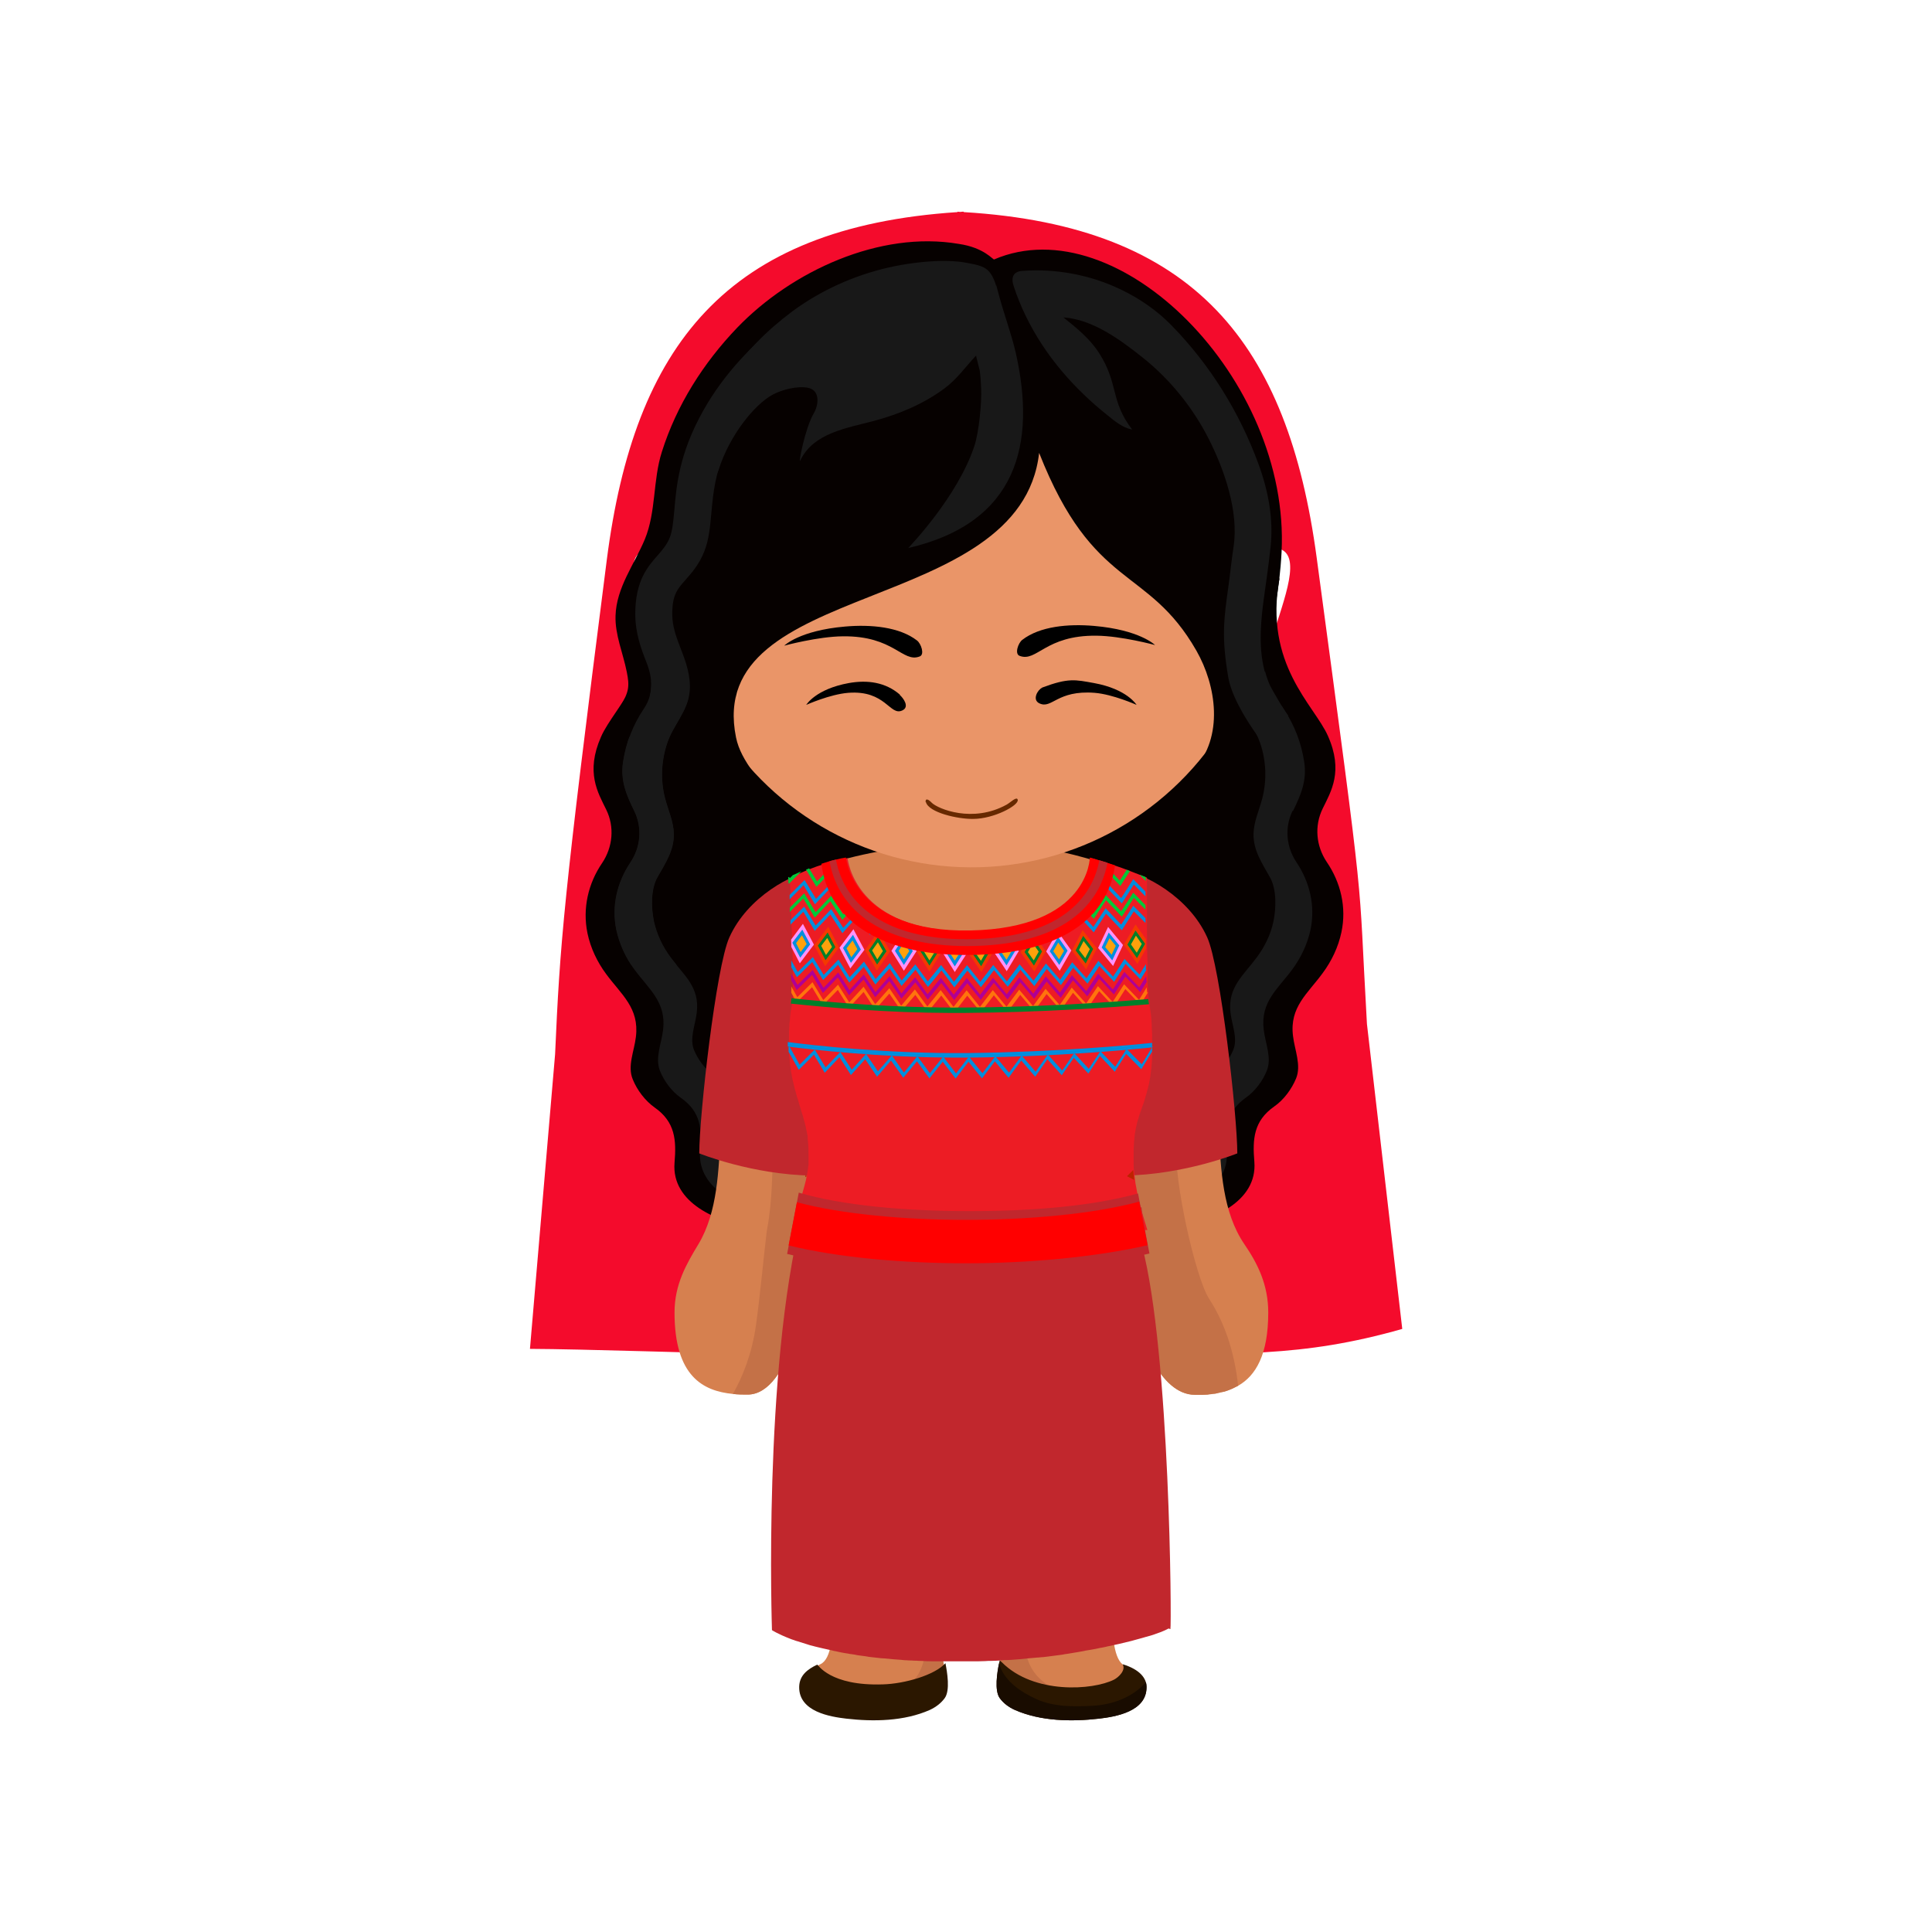 <?xml version="1.0" encoding="UTF-8"?>
<svg xmlns="http://www.w3.org/2000/svg" version="1.1" viewBox="0 0 93 93">
  <defs>
    <style>
      .cls-1 {
        fill: #672900;
      }

      .cls-2 {
        fill: #181818;
      }

      .cls-3 {
        fill: #060100;
      }

      .cls-4 {
        fill: #c47147;
      }

      .cls-5 {
        fill: #2b1700;
      }

      .cls-6 {
        fill: #ff740d;
      }

      .cls-7 {
        fill: #fcc18a;
      }

      .cls-8 {
        fill: #008edd;
      }

      .cls-9 {
        fill: #af0096;
      }

      .cls-10 {
        fill: #bc2300;
      }

      .cls-11 {
        fill: #f40b2c;
        fill-rule: evenodd;
      }

      .cls-12 {
        fill: #6fb0f1;
      }

      .cls-13 {
        fill: red;
      }

      .cls-14 {
        fill: #ffa10b;
      }

      .cls-15 {
        fill: #c1272d;
      }

      .cls-16 {
        fill: #00c939;
      }

      .cls-17 {
        fill: #190c00;
      }

      .cls-18 {
        fill: #f43900;
      }

      .cls-19 {
        fill: #007f2a;
      }

      .cls-20 {
        fill: #ed1c24;
      }

      .cls-21 {
        fill: #ea9568;
      }

      .cls-22 {
        fill: #d6804f;
      }

      .cls-23 {
        fill: #ff92fa;
      }

      .cls-24 {
        fill: #650011;
      }
    </style>
  </defs>
  <!-- Generator: Adobe Illustrator 28.7.1, SVG Export Plug-In . SVG Version: 1.2.0 Build 142)  -->
  <g>
    <g id="Capa_1">
      <g>
        <path class="cls-11" d="M51.24,65.18h1.92c6.32,0,9.49.17,14.34-1.21l-1.7-14.68c-.45-7.84.03-4.22-2.42-22.45-1.38-10.27-5.84-15.96-16.99-16.63v-.02c-.05,0-.1,0-.15.01-.05,0-.1,0-.15-.01v.02c-11.14.73-15.56,6.45-16.88,16.73-2.11,16.5-2.25,18.43-2.49,23.81l-1.21,14.18c5.11.02,21.37.74,26.38.25M46.37,48.82l-3.6-7.26.37-4.06-3.92.4c-2.97-1.92-4.95-5.21-5.08-5.5-1.79,1.18-2.6-1.03-3.24-3.06-.58-1.83-.92-3.51,1.54-2.64-.52-10.15,5.42-13.89,13.8-14.17,8.38.23,14.35,3.94,13.9,14.09,2.46-.89,2.13.79,1.56,2.63-.63,2.04-1.37,4.14-3.17,2.98-.13.28-2.13,3.67-5.11,5.63l-3.98-.39.42,4.17-3.5,7.17Z"/>
        <path class="cls-3" d="M48.8,49.13c-.7.86-1.15,1.73-1.08,2.87.07,1.28.8,2.36,1.84,2.95-.17.68-.19,1.39-.02,2.05.32,1.25,1.41,2.31,2.7,2.51,1.06.17,2.09-.34,2.52-1.27.32.59.92.94,1.94.78,1.58-.24,3.84-1.15,3.68-3.1-.09-1.08-.04-1.96.96-2.66.46-.32.84-.84,1.05-1.35.26-.64-.07-1.36-.15-2.05-.17-1.39.71-2.03,1.43-3.02.43-.58.75-1.25.9-1.96.26-1.21-.04-2.41-.7-3.38-.52-.77-.61-1.74-.2-2.58.4-.82,1.01-1.79.25-3.5-.66-1.49-3.09-3.43-2.33-7.58,0,0-.6.21-1.32.47-4.36-1.19-9.39.41-11.93,4.27-2.44,3.7-2.3,8.59.12,12.24.44.66.97,1.36,1.14,2.15.19.9-.27,1.5-.8,2.15Z"/>
        <path class="cls-2" d="M62.24,39.04c.38-.77.68-1.48.54-2.36-.14-.93-.47-1.78-.99-2.56-.03-.04-.06-.09-.08-.13h-1.95c.25.61.68,1.13.9,1.78.29.85.33,1.79.1,2.67-.15.57-.41,1.12-.42,1.71-.01.8.42,1.41.79,2.08.33.58.3,1.49.17,2.12-.13.63-.42,1.22-.8,1.73-.64.87-1.41,1.44-1.27,2.66.07.61.37,1.24.13,1.81-.19.46-.53.91-.93,1.19-.89.62-.92,1.39-.85,2.35.14,1.73-1.85,2.53-3.25,2.74-.11.02-.21.03-.3.03v1.24c.34.27.81.4,1.48.29,1.52-.23,3.7-1.1,3.54-2.99-.08-1.04-.04-1.88.92-2.56.44-.31.81-.8,1.01-1.3.25-.62-.07-1.31-.15-1.98-.16-1.34.68-1.95,1.38-2.9.41-.56.72-1.2.87-1.89.25-1.16-.04-2.32-.67-3.26-.5-.74-.58-1.68-.19-2.48Z"/>
        <path class="cls-3" d="M43.25,47.02c.17-.79.71-1.49,1.14-2.15,2.42-3.65,2.57-8.54.12-12.24-2.55-3.86-7.57-5.46-11.93-4.27-.72-.26-1.32-.48-1.32-.47.75,4.15-1.68,6.09-2.33,7.58-.75,1.71-.15,2.68.25,3.5.41.83.32,1.81-.2,2.58-.66.97-.95,2.17-.7,3.38.15.71.47,1.38.9,1.96.73.99,1.6,1.63,1.43,3.02-.08.69-.42,1.41-.15,2.05.21.52.6,1.03,1.05,1.35,1,.7,1.05,1.58.96,2.66-.16,1.95,2.1,2.86,3.68,3.1,1.02.16,1.62-.19,1.94-.78.43.93,1.46,1.43,2.52,1.27,1.28-.2,2.38-1.27,2.7-2.51.17-.66.15-1.37-.02-2.05,1.04-.59,1.77-1.67,1.84-2.95.07-1.14-.38-2.01-1.08-2.87-.53-.65-.99-1.25-.8-2.15Z"/>
        <path class="cls-2" d="M38.44,56.83c-1.4-.21-3.39-1.01-3.25-2.74.08-.96.04-1.73-.85-2.35-.41-.28-.74-.74-.93-1.19-.23-.57.06-1.2.13-1.81.15-1.23-.62-1.79-1.27-2.66-.38-.51-.66-1.1-.8-1.73-.13-.63-.16-1.54.17-2.12.37-.66.8-1.28.79-2.08-.01-.59-.27-1.14-.42-1.71-.23-.87-.19-1.81.1-2.67.3-.89.99-1.53,1.08-2.49.06-.72-.17-1.39-.43-2.05-.21-.55-.41-1.06-.41-1.67,0-.92.24-1.2.65-1.66.28-.32.64-.72.89-1.35.23-.58.28-1.19.34-1.83.1-1.09.2-2.33,1.17-4.09,1.41-2.56,3.04-3.08,3.1-3.1l1.09-3.34c-.1.03-3.68,1.89-5.75,5.58-1.17,2.08-1.29,3.65-1.39,4.79-.05.55-.09.98-.22,1.32-.14.34-.33.56-.57.84-.49.55-1.09,1.24-1.09,2.83,0,.94.29,1.7.53,2.31.31.79.37,1.53-.12,2.26-.52.77-.85,1.63-.99,2.56-.14.88.16,1.59.54,2.36.39.8.31,1.74-.19,2.48-.63.94-.92,2.09-.67,3.26.15.68.45,1.33.87,1.89.7.95,1.54,1.57,1.38,2.9-.08.67-.4,1.36-.15,1.98.2.5.57.99,1.01,1.3.97.68,1.01,1.52.92,2.56-.15,1.88,2.02,2.76,3.54,2.99.67.1,1.15-.02,1.48-.29v-1.24c-.1,0-.2-.01-.3-.03Z"/>
        <path class="cls-22" d="M59.57,66.72h0s0,0,0,0c-.04.02-.08.04-.12.06-.04.02-.08.04-.12.06,0,0,0,0,0,0-.04.02-.08.03-.12.05-.04.02-.08.03-.13.05-.04.01-.08.03-.12.04,0,0,0,0,0,0-.04.01-.08.02-.13.03,0,0,0,0-.01,0-.04,0-.08.02-.12.03-.04,0-.09.02-.13.03s-.09.02-.13.02c-.05,0-.09.01-.13.02-.06,0-.12.01-.18.02-.07,0-.15.01-.22.01-.04,0-.09,0-.13,0-.09,0-.18,0-.27,0-1.65,0-2.81-2.79-2.81-4.67,0-.49-.38-1.48-.21-1.9l-1.67-9.59c-3.87,2.98-9.14,6.02-12.42,6.02-.31,0,.45-.96-.15-2.15l-1.53,6.06c.16.42-.14.63-.14,1.12,0,.02,0,.04,0,.07,0,.71-.15,1.6-.4,2.43-.42,1.38-1.17,2.6-2.19,2.6-.23,0-.47,0-.71-.03-1.43-.14-2.81-.84-2.81-3.92,0-1.35.57-2.33,1.15-3.29.93-1.55.97-3.58,1.07-5.34.11-1.83.27-3.66.33-5.49.05-1.52-.01-3.09.67-4.49.87-1.81,2.86-2.63,4.69-3.14,2.08-.58,4.24-.82,6.38-.99,1.08.06,2.16.17,3.23.35,1.57.26,3.04.71,4.53,1.23,1.25.44,2.32,1.38,2.89,2.58.7,1.48.65,3.17.87,4.76.23,1.7.29,3.43.39,5.15.1,1.8.18,3.84,1.23,5.38.63.92,1.15,1.94,1.15,3.29,0,2.05-.61,3.04-1.44,3.52Z"/>
        <path class="cls-4" d="M59.57,66.72s-.08.04-.12.06c-.04.02-.08.04-.12.06,0,0,0,0,0,0-.04.02-.08.03-.12.05-.04.02-.08.03-.13.05-.04.01-.08.03-.12.04,0,0,0,0,0,0-.04.01-.08.02-.13.03,0,0,0,0-.01,0-.04,0-.08.02-.12.03-.04,0-.09.02-.13.03s-.09.02-.13.02c-.05,0-.09.01-.13.02-.06,0-.12.01-.18.02-.07,0-.15.01-.22.01-.04,0-.09,0-.13,0-.09,0-.18,0-.27,0-1.65,0-2.81-2.79-2.81-4.67,0-.49-.38-1.48-.21-1.9l-1.67-9.59c-3.87,2.98-9.14,6.02-12.42,6.02-.31,0,.45-.96-.15-2.15l-1.53,6.06c.16.42-.14.63-.14,1.12,0,.02,0,.04,0,.07-.01.54-.17,1.45-.4,2.43-.42,1.38-1.17,2.6-2.19,2.6-.23,0-.47,0-.71-.03.47-.83.92-1.94,1.11-3.31.21-1.51.34-3.02.52-4.53,0-.04.02-.07.02-.11.26-1.4.25-2.84.28-4.26.03-1.52.06-3.04.23-4.55.08-.67.21-1.36.54-1.96.1-.19.22-.36.36-.52.05-.05.1-.11.14-.16.23-.05.47-.08.71-.08,1.27-.01,2.54.13,3.81.2,2.66.15,5.3-.08,7.96-.16.57-.02,1.15-.04,1.72-.06.63-.03,1.27-.02,1.83.29.83.46,1.49,1.27,1.85,2.14.7,1.68.5,3.62.29,5.38-.15,1.27.87,6.06,1.56,7.12.81,1.25,1.23,2.7,1.39,4.18Z"/>
        <path class="cls-15" d="M39.29,55.96v-14.1c-1.16.17-3.3,1.31-4.18,3.26-.64,1.4-1.45,8.59-1.45,10.4,0,0,2.54,1.03,5.46,1.07.15,0,.17-.63.17-.63Z"/>
        <path class="cls-15" d="M53.93,55.96v-14.1c1.16.17,3.3,1.31,4.18,3.26.64,1.4,1.45,8.59,1.45,10.4,0,0-2.54,1.03-5.46,1.07-.15,0-.17-.63-.17-.63Z"/>
        <path class="cls-22" d="M54.82,81.2c.02,1.13-1.43,1.36-2.16,1.44-1.24.14-2.65.12-3.82-.4-.29-.13-.51-.31-.68-.53-.27-.35-.12-1.21-.04-1.6.14-.71.09-1.48-.01-2.25-.1-.7-.24-1.41-.31-2.05-.2-1.65-.34-3.32-.39-4.99,0-.22-.08-3.52-.22-4.19-.09-.39-.76-.36-.85.03-.17.67-.22,3.94-.22,4.16-.04,1.67-.19,3.34-.39,4.99-.08.65-.22,1.37-.32,2.08-.1.76-.15,1.52,0,2.22.08.39.22,1.25-.04,1.6-.16.22-.39.4-.68.53-1.17.52-2.58.54-3.82.4-.73-.08-2.18-.31-2.16-1.44.01-.51.34-.89.78-1.09.54-.25.64-1.44.58-2.88-.08-1.9-.45-4.24-.49-5.48-.11-3.55-.51-6.84-.37-10.68,2.26-.04,4.53,0,6.8,0,2.74,0,5.49-.02,8.23-.03.12,3.41-.18,7.16-.29,10.72-.04,1.23-.33,3.47-.4,5.33-.05,1.45.04,2.67.49,3.03.39.31.77.58.78,1.09Z"/>
        <path class="cls-4" d="M54.5,80.5c-1.11,1.65-4.24,1.4-4.98-.48-.1-.25-.16-.51-.2-.78-.11-.77.43-1.47,1.2-1.57,1.02-.13,2.05-.32,3.03-.59.06-1.87.36-4.1.4-5.33.11-3.56.41-7.3.29-10.72-2.75,0-5.49.02-8.23.03-2.26,0-4.53-.04-6.8,0-.14,3.84.26,7.13.37,10.68.04,1.24.41,3.58.49,5.48,1.07.26,2.17.44,3.28.55.74.07,1.3.73,1.23,1.48-.07.72-.28,1.52-.89,1.84-.54.29-1.15.37-1.74.33-.51-.04-1.03-.06-1.53-.11-.58-.06-1.16-.19-1.64-.44-.03.1-.05.21-.05.33-.02,1.13,1.43,1.36,2.16,1.44,1.24.14,2.65.12,3.82-.4.29-.13.51-.31.68-.53.26-.35.12-1.21.04-1.6-.15-.74-.09-1.54.02-2.34.01-.1.03-.2.04-.3.09-.57.19-1.13.26-1.65.05-.38.09-.76.13-1.14,0-.09.02-.19.03-.28.03-.28.05-.56.08-.84.01-.13.02-.26.03-.39.02-.26.04-.53.05-.79,0-.12.02-.25.02-.37,0,0,0-.02,0-.02h0c.02-.38.04-.77.05-1.15,0-.22.06-3.49.22-4.16.1-.39.77-.43.85-.03.15.67.22,3.97.22,4.19,0,.38.03.77.05,1.15h0s0,.02,0,.04c0,.1.01.2.02.3.02.29.04.58.06.87,0,.11.02.22.03.33.03.3.05.61.08.91,0,.07.01.14.02.22.04.39.08.78.13,1.16.02.15.04.31.06.47,0,.02,0,.03,0,.05.02.11.03.22.05.33.06.39.13.8.19,1.2,0,0,0,0,0,0,.1.77.16,1.54.01,2.25-.08.39-.23,1.25.04,1.6.16.22.39.4.68.53,1.18.52,2.58.54,3.82.4.73-.08,2.18-.31,2.16-1.44,0-.3-.13-.51-.32-.7Z"/>
        <path class="cls-15" d="M56.25,78.39s-.24.14-.62.26c-.04.02-.09.03-.14.05-.04.01-.09.03-.13.04-.12.03-.25.07-.39.11-.04.01-.07.02-.11.03-.07.02-.15.04-.22.06-.06.02-.12.03-.18.05-.08.02-.16.04-.25.06-.11.03-.22.05-.33.08-.08.02-.15.03-.23.05-.07.02-.14.03-.22.05-.08.01-.15.03-.23.05-.07.01-.13.03-.2.04,0,0-.01,0-.02,0-.08.02-.15.03-.23.05h0c-.07.01-.15.03-.22.04-.08.01-.16.03-.24.04-.03,0-.06.01-.09.02-.09.02-.18.03-.28.05-.18.03-.36.06-.54.09-.08.01-.16.02-.24.04-.22.03-.46.06-.69.09-.08.01-.17.02-.25.03-.01,0-.03,0-.04,0-.07,0-.13.02-.2.02-.01,0-.02,0-.04,0-.07,0-.14.02-.22.02h0c-.08,0-.16.02-.23.02-.26.03-.52.05-.78.07-.07,0-.14.01-.21.01-.03,0-.07,0-.1,0-.08,0-.15.01-.23.02-.15.01-.31.02-.46.02-.09,0-.17,0-.26.01-.12,0-.23.01-.35.01-.04,0-.07,0-.11,0h-.02c-.08,0-.15,0-.22,0h0c-.15,0-.29,0-.43,0-.09,0-.18,0-.26,0-.13,0-.26,0-.39,0-.09,0-.19,0-.28,0-.06,0-.12,0-.18,0-.1,0-.2,0-.3,0-.19,0-.38-.01-.56-.02-.07,0-.14,0-.21-.01h-.02c-.08,0-.15,0-.22-.01h-.01c-.07,0-.15,0-.22-.01h-.02c-.08,0-.17-.01-.25-.02-.28-.02-.55-.04-.82-.07-.08,0-.17-.01-.25-.02-.12-.01-.24-.03-.36-.04-.09-.01-.18-.02-.27-.04-.1-.01-.2-.03-.3-.04-.08-.01-.16-.02-.23-.04-.07-.01-.14-.02-.2-.03,0,0-.01,0-.02,0-.08-.02-.16-.03-.23-.04-.08-.01-.15-.03-.22-.04-.08-.02-.16-.03-.23-.05-.08-.01-.15-.03-.22-.05-.08-.02-.16-.03-.23-.05-.11-.02-.21-.05-.31-.07-.09-.02-.17-.04-.25-.06-.04-.01-.07-.02-.11-.03-.1-.02-.19-.05-.28-.08-.19-.06-.36-.11-.51-.16,0,0,0,0-.01,0-.08-.03-.16-.06-.23-.08h0s-.04-.02-.05-.02c-.62-.24-.89-.42-.89-.42,0-.1-.43-12.44,1.43-19.91.26-1.05.9-1.63,1.87-1.65.08,0,.16,0,.24,0,.1,0,.2.02.31.03.07.01.14.02.22.04.07.02.14.03.21.05.07.02.15.03.22.05.07.02.14.03.21.05h0c.07.02.14.04.22.06,0,0,0,0,.01,0,.07.02.13.03.2.05.07.02.14.04.22.06.51.14,1.02.29,1.52.43.08.02.16.05.24.07,0,0,0,0,.01,0,.07.02.15.04.22.06h0c.07.02.14.04.21.05,0,0,.02,0,.02,0,.07.01.13.03.2.05.17.03.34.07.5.09,0,0,.02,0,.03,0,.09.02.17.03.25.04.01,0,.02,0,.03,0,.16.02.32.03.47.03h.31c.08,0,.16,0,.24,0h.24c.08,0,.15,0,.23,0h.63c.09,0,.18,0,.28,0h.29c.13,0,.27,0,.4,0h.22c.07,0,.14,0,.22,0h2.02s.44,0,.44,0c.08,0,.15,0,.22,0h1.21c.08,0,.16,0,.24,0h.47c.12,0,.24,0,.35,0,.24,0,.48,0,.72,0,.01.11.02.23.04.34,0,.06-.02,1.48-.01,1.54,1.35,5.15,1.42,18.26,1.36,18.42Z"/>
        <circle class="cls-21" cx="46.77" cy="27.5" r="14.26" transform="translate(14.53 71.13) rotate(-84)"/>
        <path class="cls-1" d="M44.57,38.61c.14.51,1.54.82,2.27.81,1,0,2.21-.65,2.15-.92-.04-.19-.35.13-.53.23-1.64.91-3.31.2-3.6-.08-.07-.07-.19-.19-.27-.16-.02,0-.05.08-.03.12Z"/>
        <path d="M50.16,33.11c-.2.08-.5.58-.12.75.6.28.84-.65,2.65-.51.88.07,2.02.58,2.02.58,0,0-.45-.76-2.05-1.05-.9-.16-1.22-.26-2.5.22Z"/>
        <path d="M49.21,30.8c-.2.15-.38.68-.13.77.83.32,1.23-1,3.7-.97,1.2.01,2.82.45,2.82.45,0,0-.73-.73-2.93-.92-1.25-.11-2.62.02-3.46.67Z"/>
        <path d="M44.14,30.83c.2.15.38.68.13.77-.83.32-1.23-1-3.7-.97-1.2.01-2.82.45-2.82.45,0,0,.73-.73,2.93-.92,1.25-.11,2.62.02,3.46.67Z"/>
        <path d="M43.31,33.45c.16.14.5.58.12.75-.6.28-.79-.99-2.6-.85-.88.07-2.02.58-2.02.58,0,0,.45-.76,2.05-1.05.9-.16,1.77-.04,2.46.56Z"/>
        <path class="cls-12" d="M39.2,37.13s0,0,0,0c0,0,0,0,0,0Z"/>
        <polygon class="cls-24" points="41 18.08 41 18.08 41 18.08 41 18.08"/>
        <path class="cls-24" d="M42.95,15.19s-.02,0-.02,0c0,0,.02,0,.02,0h0Z"/>
        <path class="cls-7" d="M34.73,33.64c0-.13.02-.25.02-.38,0,.08-.01.16-.02.24,0,.05,0,.09,0,.14Z"/>
        <path class="cls-7" d="M35.52,33.15c-.02.19-.03.38-.04.57,0,.08,0,.17,0,.25.01-.27.03-.55.05-.82Z"/>
        <path class="cls-3" d="M47.86,12.49c-.06.03-.47-.57-1.71-.75-3.81-.65-8.05,1.32-10.66,4.03-1.63,1.7-2.92,3.73-3.63,5.98-.44,1.38-.27,2.87-.82,4.21-.5,1.2-1.37,2.32-1.41,3.68-.03.92.36,1.79.54,2.7.14.69.11.96-.31,1.66-.17.29-.28,1.24.2,1.42,1.29.5,1.36-3.29,1.27-3.29.26,0,.5-.17.51-.53,0-.28.01-.55.02-.83.45,1.45,1.14,2.81,2.08,4,.71.9,3.83,4.46,3.83,4.46-1.13-1.63-2.1-2.56-2.34-3.73-1.56-7.66,13.7-5.79,14.59-13.7,2.62,6.65,5.22,5.41,7.57,9.52.96,1.68,1.34,4.15-.14,5.76-.18.2,3.86-3.16,4.24-10.5.43-8.34-7.86-16.66-13.84-14.09Z"/>
        <path class="cls-2" d="M47.95,13.75c-.08-.26-.19-.52-.36-.7-.26-.28-.72-.33-1.07-.4-.41-.08-.81-.09-1.22-.09-.85.02-1.7.13-2.54.32-1.66.38-3.25,1.1-4.61,2.1-.32.24-.63.49-.93.75-2.22,1.95-3.79,4.65-4.36,7.52-.06.31,1.44.28,1.73-.63.53-1.67,1.73-3.15,2.6-3.62.44-.24,1.2-.44,1.72-.33.59.13.49.85.26,1.23-.43.74-.75,2.49-.65,2.27.64-1.34,2.25-1.56,3.55-1.91,1.21-.32,2.39-.82,3.39-1.56.62-.46,1.02-1.05,1.53-1.59-.02.02.16.65.17.72.04.29.06.59.07.89.03.61-.1,2.08-.33,2.76-.82,2.46-3.13,4.84-3.18,4.9,5.27-1.22,6.17-5.03,5.17-9.42-.2-.87-.56-1.84-.79-2.7-.04-.16-.09-.34-.14-.52Z"/>
        <path class="cls-20" d="M55.46,50.16v.04c0,.06,0,.12,0,.18v.04c0,.07,0,.14,0,.21,0,.04,0,.08,0,.12,0,.08,0,.16-.01.23,0,.03,0,.05,0,.08,0,.09-.02.18-.02.27,0,.04,0,.08-.01.11-.01.1-.03.2-.04.3,0,.03,0,.06-.01.09-.02.12-.04.22-.06.33-.04.17-.08.33-.12.47-.02.06-.03.11-.05.17,0,.02-.01.04-.02.07-.04.14-.08.27-.13.39-.03.08-.05.16-.08.23-.05.15-.1.29-.14.44-.02.06-.04.12-.05.19-.01.06-.03.12-.04.18-.03.15-.06.3-.07.47,0,.06-.01.12-.02.17,0,.07-.01.15-.01.22h0c0,.08-.01.17-.01.25h0c0,.07,0,.14,0,.2,0,.08,0,.15,0,.23v.12s0,.03,0,.04c0,.02,0,.05,0,.07,0,.09,0,.18.02.27.01.16.03.33.05.48.01.11.03.21.05.31.08.49.2.96.35,1.45.06.2.12.41.19.63l-16.95.05c.03-.25.06-.48.09-.68.1-.6.22-1.03.33-1.41.04-.16.09-.32.12-.49,0-.04.01-.07.02-.1.03-.16.06-.34.08-.53v-.02s0-.08,0-.12c0,0,0-.02,0-.02,0-.02,0-.04,0-.07,0-.04,0-.09,0-.14,0-.25,0-.52-.04-.85,0-.03,0-.06,0-.08,0-.04,0-.09-.02-.13,0-.05-.02-.1-.03-.16-.03-.18-.08-.38-.14-.58h0c-.03-.12-.06-.23-.1-.34-.02-.08-.05-.15-.07-.23-.04-.13-.08-.27-.12-.41,0-.02-.01-.03-.02-.05-.02-.06-.03-.12-.05-.18-.03-.1-.05-.19-.08-.29-.03-.12-.06-.25-.09-.38-.01-.04-.02-.09-.03-.14-.02-.11-.04-.22-.06-.33,0-.03,0-.06-.01-.1-.02-.1-.03-.2-.04-.3,0-.04,0-.07-.01-.11,0-.08-.02-.15-.02-.23,0-.04,0-.08,0-.12,0-.08-.01-.16-.01-.25h0c0-.08,0-.15,0-.22v-.02c0-.1,0-.19,0-.29,0,0,0,0,0,0,0-.16,0-.32.02-.48,0-.02,0-.05,0-.07,0-.07.01-.13.02-.2.02-.3.05-.55.1-.76,0-.02,0-.04.01-.06.01-.06.02-.15.03-.26,0-.05,0-.11,0-.17,0-.02,0-.05,0-.07h0c0-.1,0-.2,0-.31,0-.09,0-.19,0-.29v-.06c0-.08,0-.17,0-.26v-.08c0-.07,0-.15,0-.22h0c0-.11,0-.22,0-.33,0-.21-.01-.43-.02-.66h0c0-.12,0-.24-.01-.35,0-.24-.02-.49-.03-.72,0-.07,0-.14,0-.21,0-.14-.01-.27-.02-.4,0-.07,0-.14,0-.21,0-.14-.01-.27-.02-.4,0-.07,0-.15,0-.21-.01-.24-.02-.43-.03-.58,0-.16-.01-.26-.01-.26.01,0,.03-.01.04-.02.06-.03.13-.07.2-.1.13-.06.26-.12.4-.18.07-.03.14-.06.21-.09.05-.02.1-.04.15-.06.2-.08.4-.15.6-.21.42-.14.84-.25,1.18-.3,0,0,.33,3.62,5.98,3.51,5.74-.11,5.76-3.51,5.76-3.51.19.05.7.22,1.2.38.15.05.35.12.56.2.05.02.1.04.15.06.16.06.33.13.46.18.14.06.26.1.3.12,0,.06,0,.12,0,.18,0,.15,0,.32,0,.52,0,.07,0,.14,0,.22v.64c0,.13,0,.27,0,.41,0,.08,0,.15,0,.23,0,.26,0,.52.01.78,0,.15,0,.3,0,.44,0,.25.01.5.02.75,0,.07,0,.13,0,.19,0,.03,0,.05,0,.08,0,.05,0,.1,0,.14,0,.05,0,.1,0,.15,0,.06,0,.11,0,.17,0,.03,0,.06,0,.09,0,.1.01.19.02.29,0,.09.01.17.02.25,0,0,0,.01,0,.02h0s0,.06,0,.08c0,.07.01.14.02.21,0,.09.02.17.03.25.01.1.03.19.04.28.03.15.04.31.06.5,0,.06,0,.12.01.19,0,.03,0,.05,0,.08,0,.16.02.3.02.45,0,.01,0,.03,0,.04,0,.1,0,.2,0,.29Z"/>
        <path class="cls-10" d="M38.84,56.62s-.05.03-.08.04c0-.04.01-.07.02-.1.02.02.04.04.06.06Z"/>
        <path class="cls-10" d="M54.6,56.8c-.12-.06-.23-.12-.35-.18.1-.1.2-.2.3-.3.01.16.03.33.05.48Z"/>
        <path class="cls-8" d="M55.46,50.38c0,.08,0,.16,0,.24l-.52.85-.73-.74-.55.86-.71-.76-.56.85-.7-.76-.58.84-.69-.77-.59.84-.67-.78-.61.83-.66-.79-.62.82-.65-.8-.62.81-.62-.81-.64.8-.6-.82-.66.79-.59-.83-.67.78-.57-.84-.69.76-.55-.86-.71.75-.52-.87-.73.73-.49-.87c0-.07,0-.14,0-.22l.04-.04.49.88.73-.73.52.86.71-.74.55.85.69-.76.57.84.67-.77.58.83.65-.79.6.82.64-.8.62.81.62-.81.65.8.62-.82.66.79.61-.82.67.78.59-.83.69.77.58-.84.7.76.56-.85.71.75.55-.86.73.74.53-.87.02.02Z"/>
        <g>
          <path class="cls-8" d="M41.02,43.13l-.46.51-.58-.9-.75.79-.55-.92-.67.68c0-.07,0-.15,0-.21l.72-.72.55.91.75-.79.58.9.36-.39s.06.1.08.14Z"/>
          <path class="cls-8" d="M55.14,42.93c0,.07,0,.14,0,.22l-.56-.57-.58.91-.76-.8-.59.9-.51-.56s.07-.08.1-.12l.39.42.59-.9.75.8.58-.91.59.6Z"/>
          <path class="cls-16" d="M41.26,43.5l-.71.78-.58-.9-.75.79-.55-.92-.65.65c0-.07,0-.14,0-.21l.69-.69.55.91.75-.79.58.9.59-.65s.06.09.1.13Z"/>
          <path class="cls-16" d="M55.14,43.57v.22l-.56-.57-.58.91-.76-.8-.59.9-.74-.81-.61.89-.24-.27s.08-.07.12-.1l.1.12.34-.49c.11-.11.22-.22.33-.33l.68.74.59-.9.75.79.58-.9.59.6Z"/>
          <path class="cls-16" d="M38.18,42.12c.13-.06.26-.12.4-.18l-.6.6-.03-.05c0-.16-.01-.26-.01-.26.01,0,.03-.01.04-.02l.04.06.16-.16Z"/>
          <path class="cls-16" d="M40.78,42.62l-.16.18-.57-.89-.75.78-.5-.83s.1-.04.15-.06l.38.63.74-.78.57.89.04-.05s.01.03.02.04c.02.03.04.05.07.08,0,0,0,0,0,0Z"/>
          <path class="cls-16" d="M54.24,41.87s.1.04.15.06l-.46.72-.75-.79-.59.89-.11-.12c.24-.31.46-.65.66-1l.02-.02.74.78.34-.53Z"/>
          <path class="cls-16" d="M55.15,42.23c0,.06,0,.12,0,.18l-.3-.31c.14.06.26.1.3.12Z"/>
          <path class="cls-8" d="M42.35,44.46l-.47.54-.6-.89-.73.81-.58-.9-.75.79-.55-.92-.62.62c0-.07,0-.14,0-.21l.66-.66.55.91.75-.79.58.9.73-.8.6.89.32-.36s.09.06.14.08Z"/>
          <path class="cls-8" d="M55.15,44.44l-.57-.57-.58.91-.76-.8-.59.9-.74-.81-.61.89-.59-.66s.09-.06.13-.09l.44.5.61-.89.74.8.59-.9.75.79.58-.91.59.6c0,.08,0,.15,0,.23Z"/>
        </g>
        <path class="cls-8" d="M55.19,46.68l-.29.47-.72-.75-.55.86-.71-.76-.57.85-.69-.77-.59.84-.68-.78-.6.83-.67-.79-.61.82-.66-.8-.63.82-.65-.8-.63.81-.62-.82-.65.8-.6-.83-.67.78-.58-.84-.68.77-.56-.85-.7.76-.54-.86-.72.74-.52-.87-.74.73-.27-.48h0c0-.11,0-.22,0-.33l.31.56.73-.72.52.86.71-.74.54.85.69-.75.56.84.68-.77.57.84.66-.78.6.82.64-.79.62.81.63-.8.64.8.62-.81.66.79.61-.82.67.79.6-.83.68.78.58-.84.69.77.57-.84.71.76.55-.85.72.75.31-.5c0,.07,0,.13,0,.19,0,.03,0,.05,0,.08Z"/>
        <path class="cls-9" d="M55.22,47.23l-.33.53-.72-.75-.55.86-.71-.76-.57.85-.69-.77-.59.84-.68-.78-.6.83-.67-.79-.61.82-.66-.8-.63.82-.65-.8-.63.81-.62-.82-.65.8-.6-.83-.67.78-.58-.84-.68.77-.56-.85-.7.76-.54-.86-.72.75-.52-.87-.74.73-.26-.46v-.06c0-.08,0-.17,0-.26l.3.53.73-.72.52.86.71-.74.54.85.69-.75.56.85.68-.77.57.83.66-.78.6.82.64-.79.62.81.63-.8.64.8.62-.81.66.79.61-.82.67.79.6-.83.68.78.58-.84.69.77.57-.84.71.76.55-.85.72.75.34-.55c0,.06,0,.11,0,.17,0,.03,0,.06,0,.09Z"/>
        <path class="cls-6" d="M55.26,47.77l-.37.59-.72-.75-.55.86-.71-.76-.57.85-.69-.77-.59.84-.68-.78-.6.83-.67-.79-.61.82-.66-.8-.63.82-.65-.8-.63.81-.62-.82-.65.8-.6-.83-.67.78-.58-.84-.68.77-.56-.85-.7.76-.54-.86-.72.74-.52-.87-.74.73-.26-.46h0c0-.1,0-.2,0-.31l.29.52.73-.72.52.86.71-.74.54.85.69-.75.56.84.68-.77.57.84.66-.78.6.82.64-.79.62.81.63-.8.64.8.62-.81.66.8.61-.82.67.79.6-.83.68.78.58-.84.69.77.57-.84.71.76.55-.85.72.75.37-.6c0,.09.01.17.02.25Z"/>
        <g>
          <g>
            <g>
              <path class="cls-23" d="M39.18,45.47l-.68.9-.41-.79h0c0-.12,0-.24-.01-.35l.57-.76.53,1Z"/>
              <polygon class="cls-8" points="38.62 44.75 39 45.46 38.52 46.1 38.14 45.38 38.62 44.75"/>
              <polygon class="cls-14" points="38.6 45.02 38.83 45.44 38.54 45.83 38.32 45.4 38.6 45.02"/>
            </g>
            <g>
              <polygon class="cls-18" points="39.87 44.61 40.39 45.61 39.72 46.51 39.19 45.5 39.87 44.61"/>
              <polygon class="cls-19" points="39.84 44.89 40.21 45.59 39.74 46.22 39.37 45.52 39.84 44.89"/>
              <polygon class="cls-14" points="39.82 45.15 40.05 45.58 39.76 45.97 39.53 45.53 39.82 45.15"/>
            </g>
            <g>
              <polygon class="cls-23" points="41.08 44.73 41.61 45.72 40.93 46.62 40.41 45.62 41.08 44.73"/>
              <polygon class="cls-8" points="41.06 45 41.44 45.71 40.96 46.35 40.58 45.63 41.06 45"/>
              <polygon class="cls-14" points="41.04 45.27 41.27 45.69 40.98 46.08 40.75 45.65 41.04 45.27"/>
            </g>
            <g>
              <polygon class="cls-18" points="42.28 44.82 42.85 45.79 42.21 46.72 41.64 45.74 42.28 44.82"/>
              <polygon class="cls-19" points="42.27 45.1 42.67 45.79 42.22 46.43 41.82 45.75 42.27 45.1"/>
              <polygon class="cls-14" points="42.26 45.36 42.5 45.78 42.23 46.18 41.98 45.75 42.26 45.36"/>
            </g>
            <g>
              <polygon class="cls-23" points="43.52 44.82 44.12 45.78 43.51 46.73 42.91 45.77 43.52 44.82"/>
              <polygon class="cls-8" points="43.52 45.1 43.94 45.78 43.51 46.45 43.08 45.77 43.52 45.1"/>
              <polygon class="cls-14" points="43.51 45.37 43.77 45.78 43.51 46.18 43.26 45.77 43.51 45.37"/>
            </g>
            <g>
              <polygon class="cls-18" points="44.74 44.87 45.34 45.82 44.74 46.77 44.13 45.81 44.74 44.87"/>
              <polygon class="cls-19" points="44.74 45.15 45.16 45.82 44.74 46.48 44.32 45.81 44.74 45.15"/>
              <polygon class="cls-14" points="44.74 45.41 45 45.82 44.74 46.23 44.48 45.81 44.74 45.41"/>
            </g>
            <g>
              <polygon class="cls-23" points="45.96 44.89 46.57 45.85 45.96 46.79 45.36 45.83 45.96 44.89"/>
              <polygon class="cls-8" points="45.96 45.16 46.39 45.84 45.96 46.52 45.53 45.83 45.96 45.16"/>
              <polygon class="cls-14" points="45.96 45.44 46.22 45.84 45.96 46.24 45.7 45.84 45.96 45.44"/>
            </g>
            <g>
              <polygon class="cls-23" points="48.41 44.85 49.04 45.78 48.46 46.75 47.83 45.81 48.41 44.85"/>
              <polygon class="cls-8" points="48.42 45.12 48.86 45.79 48.45 46.47 48.01 45.8 48.42 45.12"/>
              <polygon class="cls-14" points="48.42 45.39 48.69 45.79 48.45 46.2 48.18 45.8 48.42 45.39"/>
            </g>
            <g>
              <polygon class="cls-18" points="47.16 44.89 47.81 45.82 47.24 46.79 46.6 45.86 47.16 44.89"/>
              <polygon class="cls-19" points="47.18 45.18 47.62 45.83 47.23 46.51 46.78 45.85 47.18 45.18"/>
              <polygon class="cls-14" points="47.18 45.43 47.46 45.83 47.22 46.25 46.94 45.85 47.18 45.43"/>
            </g>
          </g>
          <g>
            <g>
              <polygon class="cls-18" points="49.69 44.87 50.34 45.79 49.79 46.77 49.13 45.84 49.69 44.87"/>
              <polygon class="cls-19" points="49.71 45.15 50.16 45.8 49.77 46.48 49.32 45.83 49.71 45.15"/>
              <polygon class="cls-14" points="49.72 45.41 50 45.81 49.76 46.23 49.48 45.83 49.72 45.41"/>
            </g>
            <g>
              <path class="cls-18" d="M55.17,45.66l-.42.74-.65-.93.56-.97.51.72c0,.15,0,.3,0,.44Z"/>
              <polygon class="cls-19" points="54.66 44.79 55.12 45.43 54.73 46.12 54.27 45.47 54.66 44.79"/>
              <polygon class="cls-14" points="54.68 45.04 54.96 45.44 54.72 45.86 54.44 45.46 54.68 45.04"/>
            </g>
            <g>
              <polygon class="cls-23" points="50.91 44.83 51.57 45.75 51.01 46.73 50.36 45.8 50.91 44.83"/>
              <polygon class="cls-8" points="50.93 45.1 51.39 45.76 50.99 46.45 50.53 45.79 50.93 45.1"/>
              <polygon class="cls-14" points="50.94 45.37 51.22 45.77 50.98 46.18 50.7 45.79 50.94 45.37"/>
            </g>
            <g>
              <polygon class="cls-18" points="52.11 44.77 52.8 45.66 52.28 46.66 51.6 45.76 52.11 44.77"/>
              <polygon class="cls-19" points="52.14 45.05 52.62 45.68 52.26 46.38 51.78 45.75 52.14 45.05"/>
              <polygon class="cls-14" points="52.16 45.3 52.46 45.69 52.24 46.12 51.94 45.73 52.16 45.3"/>
            </g>
            <g>
              <polygon class="cls-23" points="53.34 44.62 54.06 45.49 53.58 46.5 52.86 45.63 53.34 44.62"/>
              <polygon class="cls-8" points="53.37 44.89 53.88 45.51 53.54 46.23 53.03 45.61 53.37 44.89"/>
              <polygon class="cls-14" points="53.41 45.16 53.71 45.53 53.51 45.96 53.2 45.59 53.41 45.16"/>
            </g>
          </g>
        </g>
        <path class="cls-15" d="M54.78,57.45c-2.13.59-4.96.85-8.11.85s-6.14-.28-8.22-.89l-.56,2.95c2.43.6,5.57.87,8.62.87s6.31-.3,8.82-.89l-.55-2.9Z"/>
        <path class="cls-13" d="M54.85,57.84c-2.29.62-5.48.88-8.37.88s-5.98-.27-8.12-.85l-.4,2.08c2.41.59,5.52.86,8.54.86s6.25-.3,8.74-.87l-.4-2.09Z"/>
        <path class="cls-8" d="M55.46,50.2c0,.07,0,.14,0,.2v.02c-1.09.11-4.64.45-8.85.49-.19,0-.37,0-.56,0-3.68,0-7-.39-8.13-.53,0-.07,0-.14,0-.2v-.02c1.14.15,4.76.57,8.69.53,4.24-.05,7.8-.38,8.85-.49Z"/>
        <path class="cls-19" d="M55.31,48.34c-1.83.16-5.15.39-8.94.42-.21,0-.42,0-.63,0-3.04-.01-5.86-.26-7.67-.45.01-.06.02-.15.03-.26,1.92.21,5,.47,8.27.45,3.78-.02,7.09-.26,8.91-.41,0,.09.02.17.03.25Z"/>
        <path class="cls-13" d="M53.67,41.66c-.34,2.52-2.58,4.3-7.12,4.31-4.39.01-6.7-1.82-7.01-4.39.13-.04.26-.08.38-.12.1-.03.21-.06.31-.08.17-.04.34-.08.49-.1,0,0,.33,3.62,5.98,3.51,5.74-.11,5.76-3.51,5.76-3.51.09.02.24.07.44.13.12.04.25.08.39.12.12.04.25.08.37.12Z"/>
        <path class="cls-15" d="M53.31,41.54c-.46,2.36-2.59,3.99-6.74,4-4.01.01-6.21-1.67-6.64-4.08.1-.03.21-.06.31-.08.43,2.26,2.5,3.84,6.29,3.83,3.93,0,5.96-1.56,6.39-3.8.12.04.25.08.39.12Z"/>
        <path class="cls-2" d="M29.68,44.78c.13.59.38,1.16.71,1.67h2.18c-.1-.12-.19-.24-.29-.37-.38-.51-.66-1.1-.8-1.73-.13-.63-.16-1.54.17-2.12.37-.66.8-1.28.79-2.08-.01-.59-.27-1.14-.42-1.71-.23-.87-.19-1.81.1-2.67.3-.89.99-1.53,1.08-2.49.06-.72-.17-1.39-.43-2.05-.21-.55-.41-1.06-.41-1.67,0-.92.24-1.2.65-1.66.28-.32.64-.72.89-1.35.23-.58.28-1.19.34-1.83.1-1.09.2-2.33,1.17-4.09,1.41-2.56,3.04-3.08,3.1-3.1l1.09-3.34c-.1.03-3.68,1.89-5.75,5.58-1.17,2.08-1.29,3.65-1.39,4.79-.05.55-.09.98-.22,1.32-.14.34-.33.56-.57.84-.49.55-1.09,1.24-1.09,2.83,0,.94.29,1.7.53,2.31.31.79.37,1.53-.12,2.26-.52.77-.85,1.63-.99,2.56-.14.88.16,1.59.54,2.36.39.8.31,1.74-.19,2.48-.63.94-.92,2.09-.67,3.26Z"/>
        <path class="cls-2" d="M60.88,32.33c-.33-1.24-.18-2.57,0-3.83.08-.56.18-1.26.28-2.16.15-1.36-.11-2.72-.58-4-.91-2.49-2.33-4.78-4.19-6.68-.7-.72-1.55-1.3-2.45-1.73-1.46-.7-3.11-1.01-4.73-.89-.44.03-.55.32-.42.72.66,2.02,1.87,3.79,3.4,5.25.35.34.72.66,1.11.97.37.3.72.6,1.2.7-1.07-1.4-.64-2.19-1.59-3.68-.44-.69-1.08-1.21-1.72-1.72,1.4.09,2.73,1.07,3.8,1.92,1.31,1.04,2.41,2.39,3.18,3.9.76,1.49,1.47,3.52,1.21,5.22-.1.64-.16,1.28-.25,1.92-.22,1.57-.34,2.43,0,4.39.21,1.18,1.34,2.71,1.47,2.88,0,0,1.42-1.07,1.42-1.07-.05.04-.83-1.31-.88-1.43-.1-.22-.18-.45-.24-.68Z"/>
        <path class="cls-5" d="M42.51,81.08c-2.56.09-3.14-.96-3.17-.95-.47.22-.86.52-.87,1.07-.02,1.2,1.5,1.44,2.27,1.53,1.3.15,2.78.13,4.02-.42.3-.14.54-.33.71-.56.28-.37.12-1.28.04-1.69-.52.58-1.97.99-3,1.02Z"/>
        <path class="cls-5" d="M54.04,80.11c.17.29-.2.63-.41.74-1.03.52-3.87.71-5.4-.83-.04-.04-.08-.07-.11-.1,0,.05-.02.09-.03.14-.08.41-.24,1.32.04,1.69.17.23.41.42.72.56,1.25.55,2.74.57,4.05.42.77-.09,2.31-.33,2.29-1.53,0-.4-.3-.83-1.15-1.09Z"/>
        <path class="cls-17" d="M52.6,82.11c-.91.05-1.89.06-2.73-.33-.7-.32-1.45-.81-1.73-1.56-.02-.05-.03-.09-.05-.14-.09.42-.23,1.31.04,1.67.17.23.41.42.72.56,1.25.55,2.74.57,4.05.42.77-.09,2.31-.33,2.29-1.53,0-.08-.01-.16-.03-.23-.6.71-1.59,1.09-2.56,1.14Z"/>
      </g>
    </g>
  </g>
</svg>